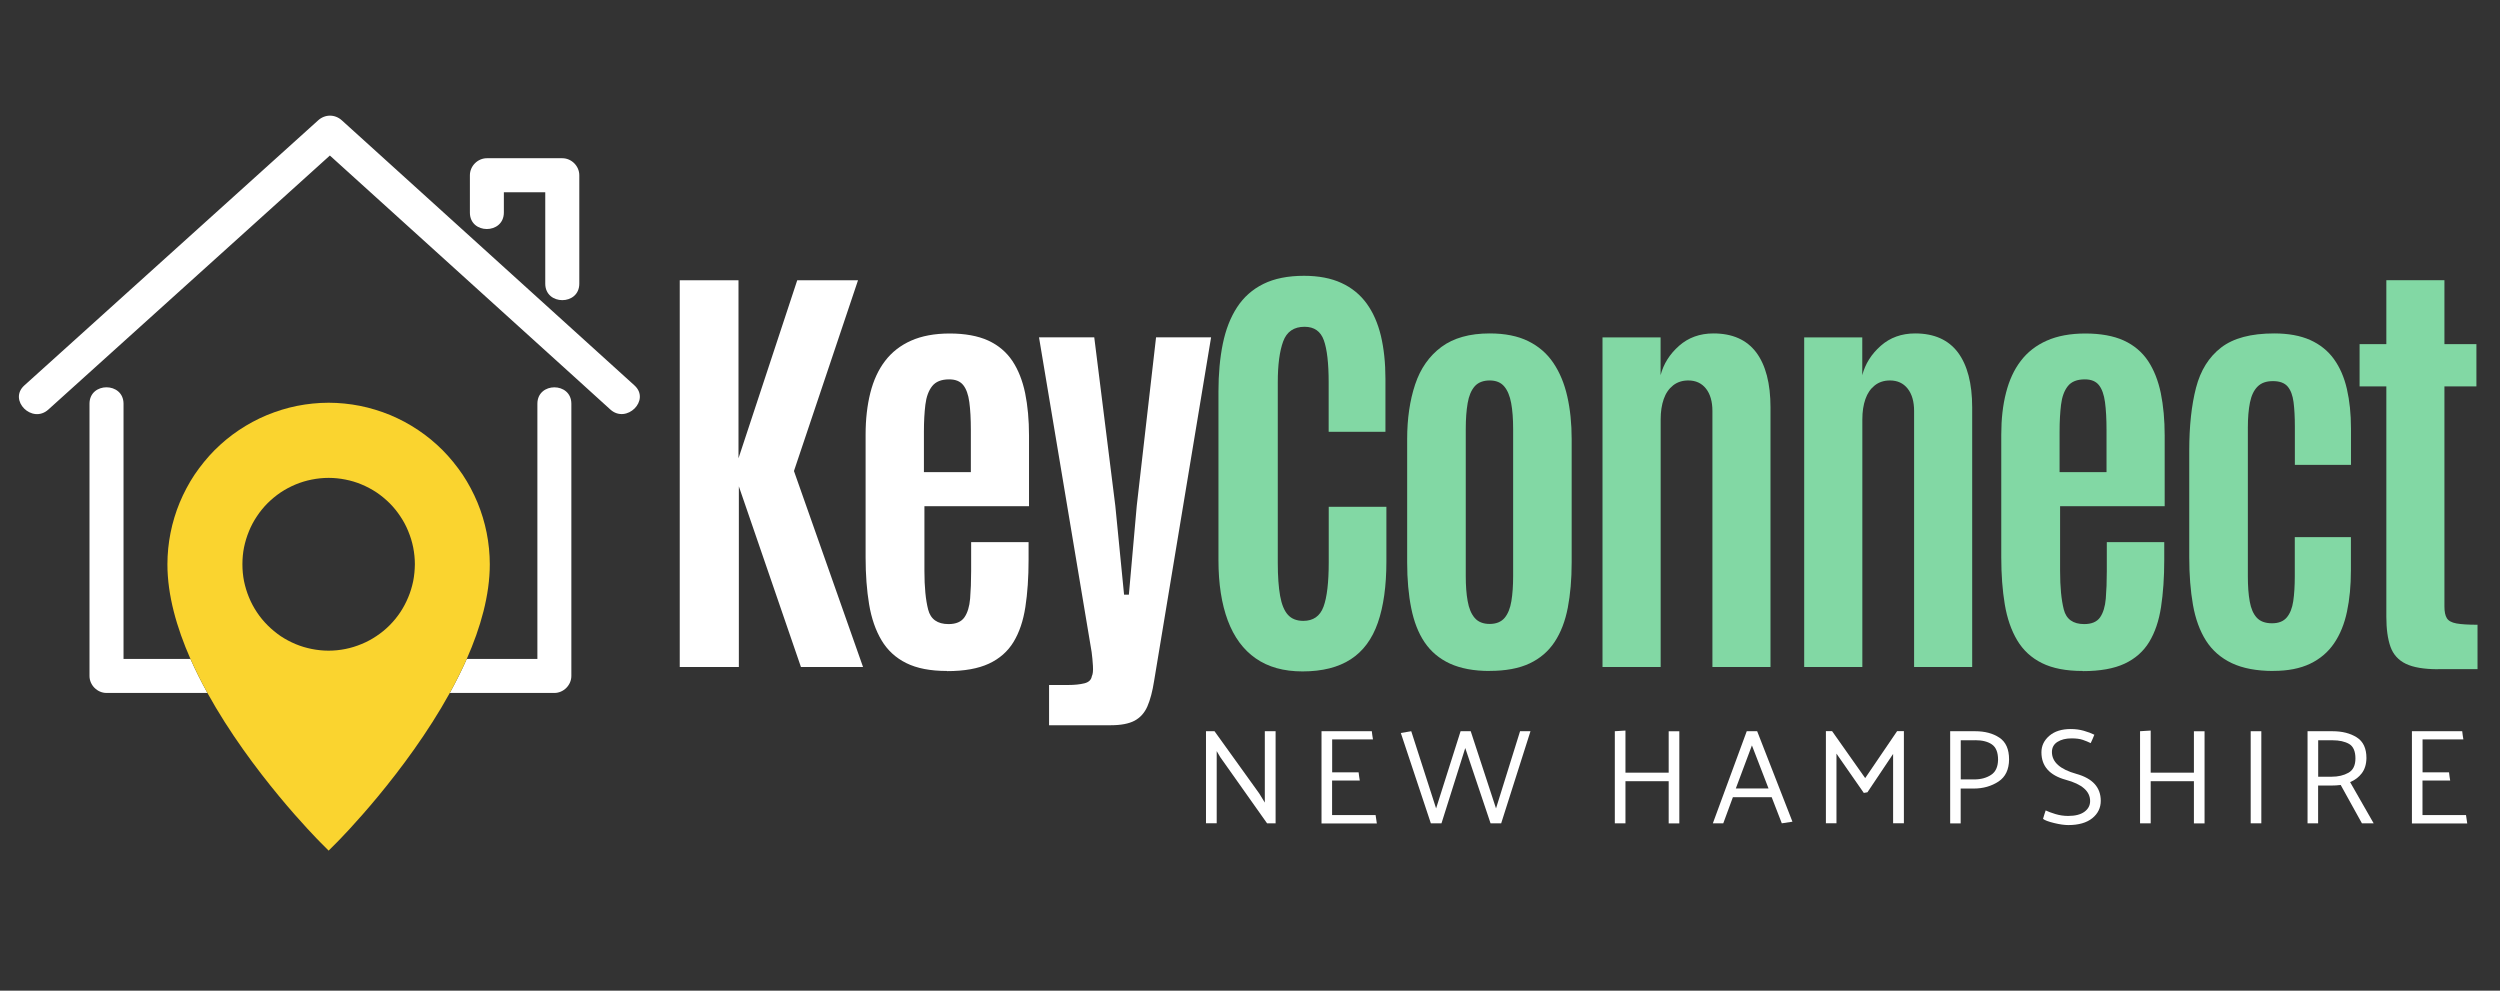 <?xml version="1.0" encoding="UTF-8"?>
<svg xmlns="http://www.w3.org/2000/svg" width="376" height="149" viewBox="0 0 376 149" fill="none">
  <rect x="0" y="0" width="376" height="149" fill="#333333" stroke="none"/>
  <g clip-path="url(#clip0_215_178)">
    <path d="M181.381 123.826V109.976H182.664L189.394 119.345L190.228 120.707V109.976H191.85V123.826H190.567L183.519 113.864L182.992 112.963V123.815H181.392L181.381 123.826Z" fill="white"></path>
    <path d="M198.756 123.826V109.976H206.32C206.342 110.184 206.375 110.382 206.397 110.591C206.419 110.799 206.463 110.997 206.496 111.206H200.357V116.159H204.336C204.358 116.368 204.391 116.566 204.413 116.775C204.435 116.983 204.479 117.181 204.511 117.39H200.346V122.585H206.89L207.077 123.848H198.745L198.756 123.826Z" fill="white"></path>
    <path d="M224.178 123.826L220.374 112.502L216.8 123.826H215.2L210.683 110.239L212.251 109.976L215.989 121.585L219.672 109.976H221.196L225 121.585L228.618 109.976H230.185L225.778 123.826H224.189H224.178Z" fill="white"></path>
    <path d="M250.97 123.826V117.488H244.469V123.826H242.869V109.975L244.469 109.876V116.214H250.97V109.986H252.57V123.837H250.97V123.826Z" fill="white"></path>
    <path d="M264.278 109.976L269.584 123.584L267.983 123.826L266.46 119.894H260.628L259.181 123.826H257.613L262.71 109.976H264.278ZM263.489 112.106L261.066 118.587H265.988L263.489 112.106Z" fill="white"></path>
    <path d="M280.316 119.257L276.205 113.347V123.815H274.616V109.964H275.547L280.524 117.027L285.326 109.964H286.345V123.815H284.723V113.391L280.864 119.158L280.316 119.257Z" fill="white"></path>
    <path d="M293.306 123.826V109.976H297.066C298.513 109.976 299.73 110.294 300.706 110.942C301.682 111.59 302.164 112.678 302.164 114.215C302.153 115.731 301.627 116.851 300.574 117.543C299.522 118.235 298.283 118.598 296.836 118.598H294.885V123.837H293.295L293.306 123.826ZM297.066 111.338H294.896V117.225H296.924C297.932 117.225 298.766 116.994 299.456 116.544C300.147 116.094 300.487 115.336 300.509 114.27C300.509 113.161 300.202 112.392 299.588 111.964C298.974 111.535 298.13 111.327 297.077 111.327L297.066 111.338Z" fill="white"></path>
    <path d="M307.656 121.882C308.018 122.058 308.511 122.244 309.125 122.431C309.739 122.618 310.386 122.717 311.043 122.717C312.118 122.717 312.929 122.508 313.499 122.091C314.069 121.673 314.354 121.135 314.354 120.476C314.354 119.004 313.137 117.939 310.693 117.28C308.259 116.61 307.031 115.237 307.031 113.15C307.031 112.172 307.426 111.348 308.215 110.667C309.004 109.986 310.079 109.646 311.449 109.646C312.14 109.646 312.797 109.734 313.411 109.91C314.025 110.085 314.551 110.283 314.99 110.503C314.913 110.722 314.825 110.931 314.727 111.14C314.628 111.348 314.54 111.557 314.442 111.766C314.091 111.59 313.685 111.425 313.247 111.272C312.797 111.118 312.238 111.052 311.559 111.052C310.704 111.052 310.002 111.228 309.443 111.579C308.884 111.931 308.61 112.447 308.61 113.106C308.61 114.611 309.838 115.709 312.282 116.39C314.727 117.071 315.955 118.422 315.955 120.443C315.955 121.497 315.527 122.376 314.683 123.057C313.839 123.738 312.633 124.09 311.076 124.09C310.495 124.09 309.783 123.991 308.928 123.782C308.073 123.573 307.524 123.365 307.272 123.156C307.327 122.947 307.393 122.75 307.459 122.53C307.524 122.321 307.59 122.102 307.667 121.893L307.656 121.882Z" fill="white"></path>
    <path d="M329.964 123.826V117.488H323.464V123.826H321.863V109.975L323.464 109.876V116.214H329.964V109.986H331.565V123.837H329.964V123.826Z" fill="white"></path>
    <path d="M338.504 123.826V109.976H340.104V123.826H338.504Z" fill="white"></path>
    <path d="M355.233 123.826L352.042 118.06C351.812 118.082 351.582 118.104 351.341 118.125C351.1 118.136 350.859 118.147 350.595 118.147H348.644V123.826H347.055V109.976H350.815C352.262 109.976 353.479 110.283 354.454 110.898C355.43 111.513 355.912 112.557 355.912 114.007C355.901 114.94 355.66 115.709 355.211 116.302C354.761 116.895 354.169 117.335 353.457 117.631L356.997 123.826H355.233ZM350.826 111.338H348.655V116.818H350.683C351.659 116.818 352.503 116.621 353.204 116.225C353.906 115.83 354.257 115.116 354.257 114.062C354.257 113.007 353.939 112.249 353.303 111.887C352.667 111.524 351.834 111.338 350.826 111.338Z" fill="white"></path>
    <path d="M362.753 123.826V109.976H370.317C370.339 110.184 370.372 110.382 370.393 110.591C370.415 110.799 370.459 110.997 370.492 111.206H364.353V116.159H368.333C368.354 116.368 368.387 116.566 368.409 116.775C368.431 116.983 368.475 117.181 368.508 117.39H364.342V122.585H370.887L371.073 123.848H362.742L362.753 123.826Z" fill="white"></path>
    <path d="M102.233 100.321V42.151H111.069V68.93L119.904 42.151H129.047L119.411 70.841L129.803 100.321H120.463L111.123 73.147V100.321H102.222H102.233Z" fill="white"></path>
    <path d="M142.421 100.914C139.932 100.914 137.893 100.519 136.304 99.728C134.703 98.937 133.465 97.784 132.577 96.29C131.689 94.796 131.064 92.995 130.713 90.886C130.362 88.777 130.187 86.427 130.187 83.835V65.36C130.187 63.043 130.428 60.956 130.899 59.078C131.371 57.21 132.105 55.607 133.114 54.289C134.122 52.971 135.416 51.949 137.027 51.235C138.628 50.521 140.568 50.159 142.837 50.159C145.107 50.159 147.069 50.51 148.615 51.213C150.149 51.916 151.366 52.949 152.265 54.289C153.153 55.629 153.789 57.243 154.183 59.132C154.567 61.022 154.764 63.152 154.764 65.525V76.135H139.033V85.889C139.033 88.294 139.22 90.216 139.593 91.677C139.965 93.127 140.985 93.863 142.662 93.863C143.78 93.863 144.58 93.522 145.052 92.841C145.523 92.16 145.808 91.216 145.907 90.019C146.005 88.821 146.06 87.448 146.06 85.9V81.539H154.699V84.186C154.699 86.855 154.534 89.217 154.216 91.293C153.898 93.369 153.306 95.115 152.44 96.543C151.574 97.971 150.336 99.069 148.724 99.816C147.113 100.563 145.03 100.936 142.454 100.936L142.421 100.914ZM138.957 71.006H146.016V64.657C146.016 63.01 145.94 61.615 145.786 60.472C145.633 59.341 145.326 58.484 144.865 57.913C144.405 57.342 143.703 57.056 142.75 57.056C141.588 57.056 140.733 57.397 140.195 58.078C139.658 58.759 139.318 59.693 139.176 60.868C139.033 62.043 138.957 63.383 138.957 64.888V71.006Z" fill="white"></path>
    <path d="M157.779 109.075V103.023H160.651C161.616 103.023 162.427 102.936 163.096 102.771C163.754 102.606 164.126 102.244 164.214 101.694C164.367 101.409 164.422 100.893 164.378 100.157C164.335 99.421 164.269 98.718 164.181 98.059L156.266 50.73H164.576L167.744 76.08L169.059 89.437H169.783L170.967 76.08L173.872 50.73H182.148L173.576 102.419C173.335 103.979 172.995 105.253 172.567 106.242C172.14 107.219 171.493 107.933 170.638 108.394C169.783 108.845 168.588 109.075 167.075 109.075H157.768H157.779Z" fill="white"></path>
    <path d="M195.895 100.98C193.078 100.98 190.743 100.332 188.868 99.025C186.994 97.729 185.601 95.829 184.659 93.325C183.727 90.82 183.256 87.8 183.256 84.252V58.902C183.256 56.233 183.475 53.838 183.913 51.696C184.352 49.554 185.064 47.731 186.062 46.204C187.059 44.678 188.375 43.513 190.019 42.701C191.664 41.888 193.703 41.481 196.125 41.481C198.329 41.481 200.203 41.844 201.749 42.558C203.306 43.272 204.566 44.304 205.542 45.644C206.518 46.984 207.23 48.61 207.691 50.521C208.14 52.432 208.37 54.574 208.37 56.947V64.943H199.831V57.507C199.831 54.64 199.589 52.531 199.107 51.18C198.625 49.829 197.66 49.148 196.202 49.148C194.602 49.148 193.527 49.884 192.99 51.345C192.453 52.806 192.179 54.849 192.179 57.474V84.647C192.179 86.679 192.299 88.327 192.53 89.623C192.76 90.908 193.155 91.864 193.703 92.468C194.251 93.072 195.018 93.379 196.016 93.379C197.507 93.379 198.526 92.677 199.052 91.26C199.578 89.843 199.842 87.613 199.842 84.549V76.223H208.513V84.45C208.513 88.129 208.085 91.194 207.23 93.654C206.375 96.114 205.016 97.949 203.152 99.157C201.289 100.365 198.877 100.98 195.906 100.98H195.895Z" fill="#82D8A4"></path>
    <path d="M224.046 100.914C221.668 100.914 219.683 100.541 218.072 99.805C216.471 99.069 215.2 97.993 214.257 96.598C213.314 95.203 212.657 93.489 212.251 91.479C211.845 89.458 211.637 87.163 211.637 84.592V66.052C211.637 62.944 212.043 60.198 212.843 57.803C213.643 55.409 214.959 53.541 216.789 52.179C218.62 50.828 221.032 50.148 224.046 50.148C226.338 50.148 228.267 50.532 229.835 51.301C231.402 52.07 232.674 53.168 233.627 54.585C234.581 56.002 235.283 57.682 235.721 59.626C236.16 61.571 236.379 63.701 236.379 66.041V84.581C236.379 87.119 236.182 89.381 235.798 91.391C235.414 93.401 234.757 95.115 233.825 96.532C232.893 97.949 231.632 99.036 230.043 99.783C228.453 100.53 226.458 100.903 224.035 100.903L224.046 100.914ZM224.046 93.841C225.033 93.841 225.778 93.533 226.294 92.929C226.798 92.325 227.138 91.479 227.313 90.403C227.489 89.326 227.576 88.074 227.576 86.668V64.492C227.576 62.998 227.478 61.702 227.28 60.626C227.083 59.55 226.732 58.704 226.228 58.111C225.724 57.517 225 57.221 224.046 57.221C223.093 57.221 222.303 57.517 221.788 58.111C221.273 58.704 220.922 59.538 220.736 60.626C220.549 61.702 220.451 62.998 220.451 64.492V86.668C220.451 88.074 220.538 89.326 220.736 90.403C220.922 91.479 221.273 92.325 221.788 92.929C222.303 93.533 223.06 93.841 224.046 93.841Z" fill="#82D8A4"></path>
    <path d="M241.016 100.321V50.741H249.753V56.43C250.192 54.739 251.112 53.267 252.526 52.015C253.93 50.773 255.662 50.148 257.701 50.148C260.562 50.148 262.7 51.103 264.136 53.003C265.561 54.914 266.284 57.671 266.284 61.285V100.321H257.547V61.812C257.547 60.384 257.218 59.253 256.572 58.44C255.925 57.627 255.037 57.221 253.919 57.221C253.02 57.221 252.252 57.474 251.628 57.968C251.003 58.462 250.531 59.143 250.224 60.022C249.917 60.901 249.764 61.911 249.764 63.075V100.321H241.027H241.016Z" fill="#82D8A4"></path>
    <path d="M271.349 100.321V50.741H280.086V56.43C280.524 54.739 281.445 53.267 282.859 52.015C284.262 50.773 285.994 50.148 288.033 50.148C290.895 50.148 293.032 51.103 294.468 53.003C295.893 54.914 296.617 57.671 296.617 61.285V100.321H287.88V61.812C287.88 60.384 287.551 59.253 286.904 58.44C286.258 57.627 285.37 57.221 284.251 57.221C283.353 57.221 282.585 57.474 281.96 57.968C281.335 58.462 280.864 59.143 280.557 60.022C280.25 60.901 280.097 61.911 280.097 63.075V100.321H271.36H271.349Z" fill="#82D8A4"></path>
    <path d="M313.225 100.914C310.736 100.914 308.697 100.519 307.108 99.728C305.507 98.937 304.269 97.784 303.381 96.29C302.493 94.796 301.868 92.995 301.517 90.886C301.166 88.777 300.991 86.427 300.991 83.835V65.36C300.991 63.043 301.221 60.956 301.704 59.078C302.175 57.21 302.909 55.607 303.918 54.289C304.915 52.971 306.22 51.949 307.831 51.235C309.432 50.521 311.372 50.159 313.641 50.159C315.911 50.159 317.873 50.51 319.419 51.213C320.953 51.916 322.17 52.949 323.069 54.289C323.957 55.629 324.593 57.243 324.987 59.132C325.371 61.022 325.568 63.152 325.568 65.525V76.135H309.838V85.889C309.838 88.294 310.024 90.216 310.397 91.677C310.769 93.127 311.789 93.863 313.466 93.863C314.584 93.863 315.385 93.522 315.856 92.841C316.327 92.16 316.612 91.216 316.711 90.019C316.81 88.821 316.864 87.448 316.864 85.9V81.539H325.503V84.186C325.503 86.855 325.338 89.217 325.02 91.293C324.702 93.369 324.111 95.115 323.244 96.543C322.378 97.971 321.14 99.069 319.539 99.816C317.939 100.563 315.845 100.936 313.269 100.936L313.225 100.914ZM309.761 71.006H316.821V64.657C316.821 63.01 316.744 61.615 316.59 60.472C316.437 59.341 316.13 58.484 315.67 57.913C315.209 57.342 314.508 57.056 313.554 57.056C312.392 57.056 311.537 57.397 311 58.078C310.462 58.759 310.123 59.693 309.98 60.868C309.838 62.043 309.761 63.383 309.761 64.888V71.006Z" fill="#82D8A4"></path>
    <path d="M341.935 100.914C339.403 100.914 337.32 100.519 335.665 99.739C334.02 98.959 332.727 97.828 331.784 96.356C330.852 94.884 330.195 93.083 329.822 90.974C329.449 88.854 329.263 86.471 329.263 83.802V67.743C329.263 64.086 329.603 60.944 330.282 58.319C330.962 55.694 332.223 53.684 334.064 52.267C335.906 50.85 338.559 50.148 342.034 50.148C344.172 50.148 345.969 50.477 347.449 51.136C348.918 51.795 350.113 52.751 351.012 53.992C351.911 55.233 352.569 56.738 352.974 58.506C353.38 60.274 353.588 62.252 353.588 64.459V69.918H345.147V64.163C345.147 62.735 345.081 61.505 344.95 60.483C344.818 59.462 344.522 58.671 344.062 58.133C343.602 57.594 342.867 57.32 341.848 57.32C340.828 57.32 340.083 57.594 339.535 58.144C338.986 58.693 338.603 59.495 338.394 60.538C338.186 61.581 338.077 62.834 338.077 64.294V86.635C338.077 88.129 338.164 89.414 338.362 90.469C338.548 91.523 338.899 92.336 339.414 92.896C339.929 93.456 340.697 93.742 341.705 93.742C342.714 93.742 343.437 93.445 343.93 92.863C344.424 92.281 344.753 91.457 344.906 90.403C345.06 89.348 345.136 88.096 345.136 86.668V80.781H353.577V85.801C353.577 88.074 353.38 90.139 352.985 91.995C352.591 93.863 351.944 95.444 351.034 96.773C350.135 98.091 348.929 99.113 347.438 99.827C345.937 100.541 344.106 100.903 341.924 100.903L341.935 100.914Z" fill="#82D8A4"></path>
    <path d="M366.688 100.651C364.572 100.651 362.961 100.376 361.843 99.838C360.725 99.3 359.946 98.443 359.53 97.279C359.113 96.115 358.905 94.599 358.905 92.754V58.111H354.882V51.762H358.905V42.141H367.642V51.762H372.454V58.111H367.642V91.227C367.642 91.996 367.762 92.578 368.004 92.973C368.245 93.369 368.727 93.632 369.44 93.764C370.152 93.896 371.216 93.962 372.619 93.962V100.64H366.677L366.688 100.651Z" fill="#82D8A4"></path>
    <path d="M80.823 60.725V99.102H70.201C69.434 100.837 68.568 102.551 67.647 104.22H83.378C84.759 104.22 85.932 103.045 85.932 101.661V60.725C85.932 57.43 80.823 57.43 80.823 60.725ZM18.579 99.102V60.725C18.579 57.43 13.46 57.419 13.46 60.725V101.661C13.46 103.045 14.633 104.22 16.025 104.22H31.197C30.276 102.551 29.41 100.837 28.643 99.102H18.579ZM95.425 57.968C82.567 46.325 69.73 34.693 56.893 23.062C55.073 21.403 53.264 19.767 51.434 18.119C50.381 17.152 48.879 17.152 47.827 18.119C34.935 29.762 22.032 41.393 9.141 53.025C7.31 54.684 5.49 56.32 3.66 57.968C1.204 60.187 4.833 63.811 7.277 61.593C20.169 49.961 33.05 38.329 45.941 26.708C47.169 25.61 48.386 24.512 49.614 23.391C61.859 34.485 74.093 45.567 86.338 56.639C88.157 58.297 89.966 59.934 91.797 61.593C94.23 63.789 97.87 60.187 95.425 57.968ZM84.573 23.797H73.227C71.845 23.797 70.672 24.973 70.672 26.357V31.958C70.65 35.276 75.781 35.276 75.781 31.958V28.916H82.007V42.668C82.007 45.963 87.127 45.974 87.127 42.668V26.357C87.127 24.973 85.954 23.797 84.573 23.797Z" fill="white"></path>
    <path d="M73.544 82.483C73.468 81.692 73.347 80.913 73.194 80.133C73.04 79.353 72.843 78.573 72.613 77.815C72.382 77.057 72.119 76.311 71.812 75.575C71.505 74.839 71.166 74.125 70.793 73.422C70.42 72.719 70.015 72.038 69.576 71.379C69.127 70.72 68.655 70.083 68.151 69.468C67.647 68.853 67.121 68.259 66.561 67.699C66.002 67.139 65.41 66.601 64.797 66.096C64.183 65.59 63.547 65.118 62.889 64.679C62.231 64.239 61.541 63.822 60.85 63.449C60.148 63.075 59.425 62.735 58.702 62.427C57.967 62.13 57.222 61.856 56.454 61.625C55.698 61.395 54.931 61.197 54.152 61.043C53.374 60.889 52.584 60.769 51.795 60.692C51.006 60.615 50.217 60.571 49.427 60.571C48.638 60.571 47.838 60.615 47.048 60.692C46.259 60.769 45.47 60.889 44.692 61.043C43.913 61.197 43.146 61.395 42.39 61.625C41.633 61.856 40.888 62.13 40.153 62.427C39.419 62.735 38.695 63.075 38.005 63.449C37.303 63.822 36.623 64.239 35.955 64.679C35.297 65.118 34.661 65.59 34.047 66.096C33.433 66.601 32.852 67.139 32.282 67.699C31.723 68.259 31.197 68.853 30.693 69.468C30.189 70.083 29.717 70.72 29.268 71.379C28.829 72.038 28.424 72.719 28.051 73.422C27.678 74.125 27.338 74.839 27.031 75.575C26.724 76.311 26.461 77.057 26.231 77.815C26.001 78.573 25.803 79.353 25.65 80.133C25.497 80.913 25.376 81.692 25.299 82.483C25.223 83.274 25.179 84.076 25.179 84.867C25.179 89.502 26.56 94.379 28.643 99.102C29.41 100.837 30.276 102.551 31.197 104.22C37.818 116.214 47.608 126.111 48.233 126.737L49.427 127.934L50.622 126.737C51.247 126.111 61.026 116.214 67.647 104.22C68.568 102.551 69.434 100.837 70.201 99.102C72.284 94.379 73.665 89.502 73.665 84.867C73.665 84.076 73.621 83.274 73.544 82.483ZM36.7 82.329C36.876 81.495 37.117 80.682 37.446 79.891C37.764 79.1 38.169 78.353 38.64 77.65C39.112 76.936 39.649 76.278 40.252 75.673C40.855 75.08 41.513 74.531 42.214 74.059C42.927 73.587 43.672 73.191 44.461 72.862C45.251 72.532 46.062 72.29 46.895 72.126C47.728 71.961 48.572 71.873 49.427 71.873C50.282 71.873 51.116 71.961 51.949 72.126C52.793 72.29 53.604 72.532 54.382 72.862C55.172 73.191 55.917 73.587 56.63 74.059C57.331 74.531 57.989 75.08 58.592 75.673C59.195 76.278 59.732 76.936 60.203 77.65C60.675 78.353 61.08 79.1 61.398 79.891C61.727 80.682 61.979 81.495 62.144 82.329C62.308 83.164 62.396 84.01 62.396 84.867C62.385 85.724 62.308 86.558 62.144 87.404C61.968 88.239 61.727 89.052 61.398 89.831C61.069 90.622 60.675 91.369 60.203 92.083C59.732 92.786 59.195 93.445 58.592 94.049C57.989 94.653 57.331 95.192 56.619 95.664C55.917 96.136 55.172 96.542 54.382 96.861C53.593 97.191 52.782 97.443 51.949 97.608C51.116 97.773 50.272 97.861 49.427 97.861C48.583 97.861 47.728 97.773 46.895 97.608C46.062 97.443 45.251 97.201 44.461 96.872C43.672 96.542 42.927 96.147 42.214 95.675C41.513 95.192 40.855 94.653 40.252 94.049C39.649 93.445 39.112 92.797 38.64 92.083C38.169 91.38 37.764 90.622 37.446 89.842C37.117 89.052 36.876 88.239 36.7 87.404C36.536 86.569 36.459 85.724 36.459 84.867C36.459 84.01 36.536 83.164 36.7 82.329Z" fill="#FAD42F"></path>
  </g>
  <defs>
    <clipPath id="clip0_215_178">
      <rect width="369.792" height="110.54" fill="white" transform="translate(2.837 17.394)"></rect>
    </clipPath>
  </defs>
</svg>
